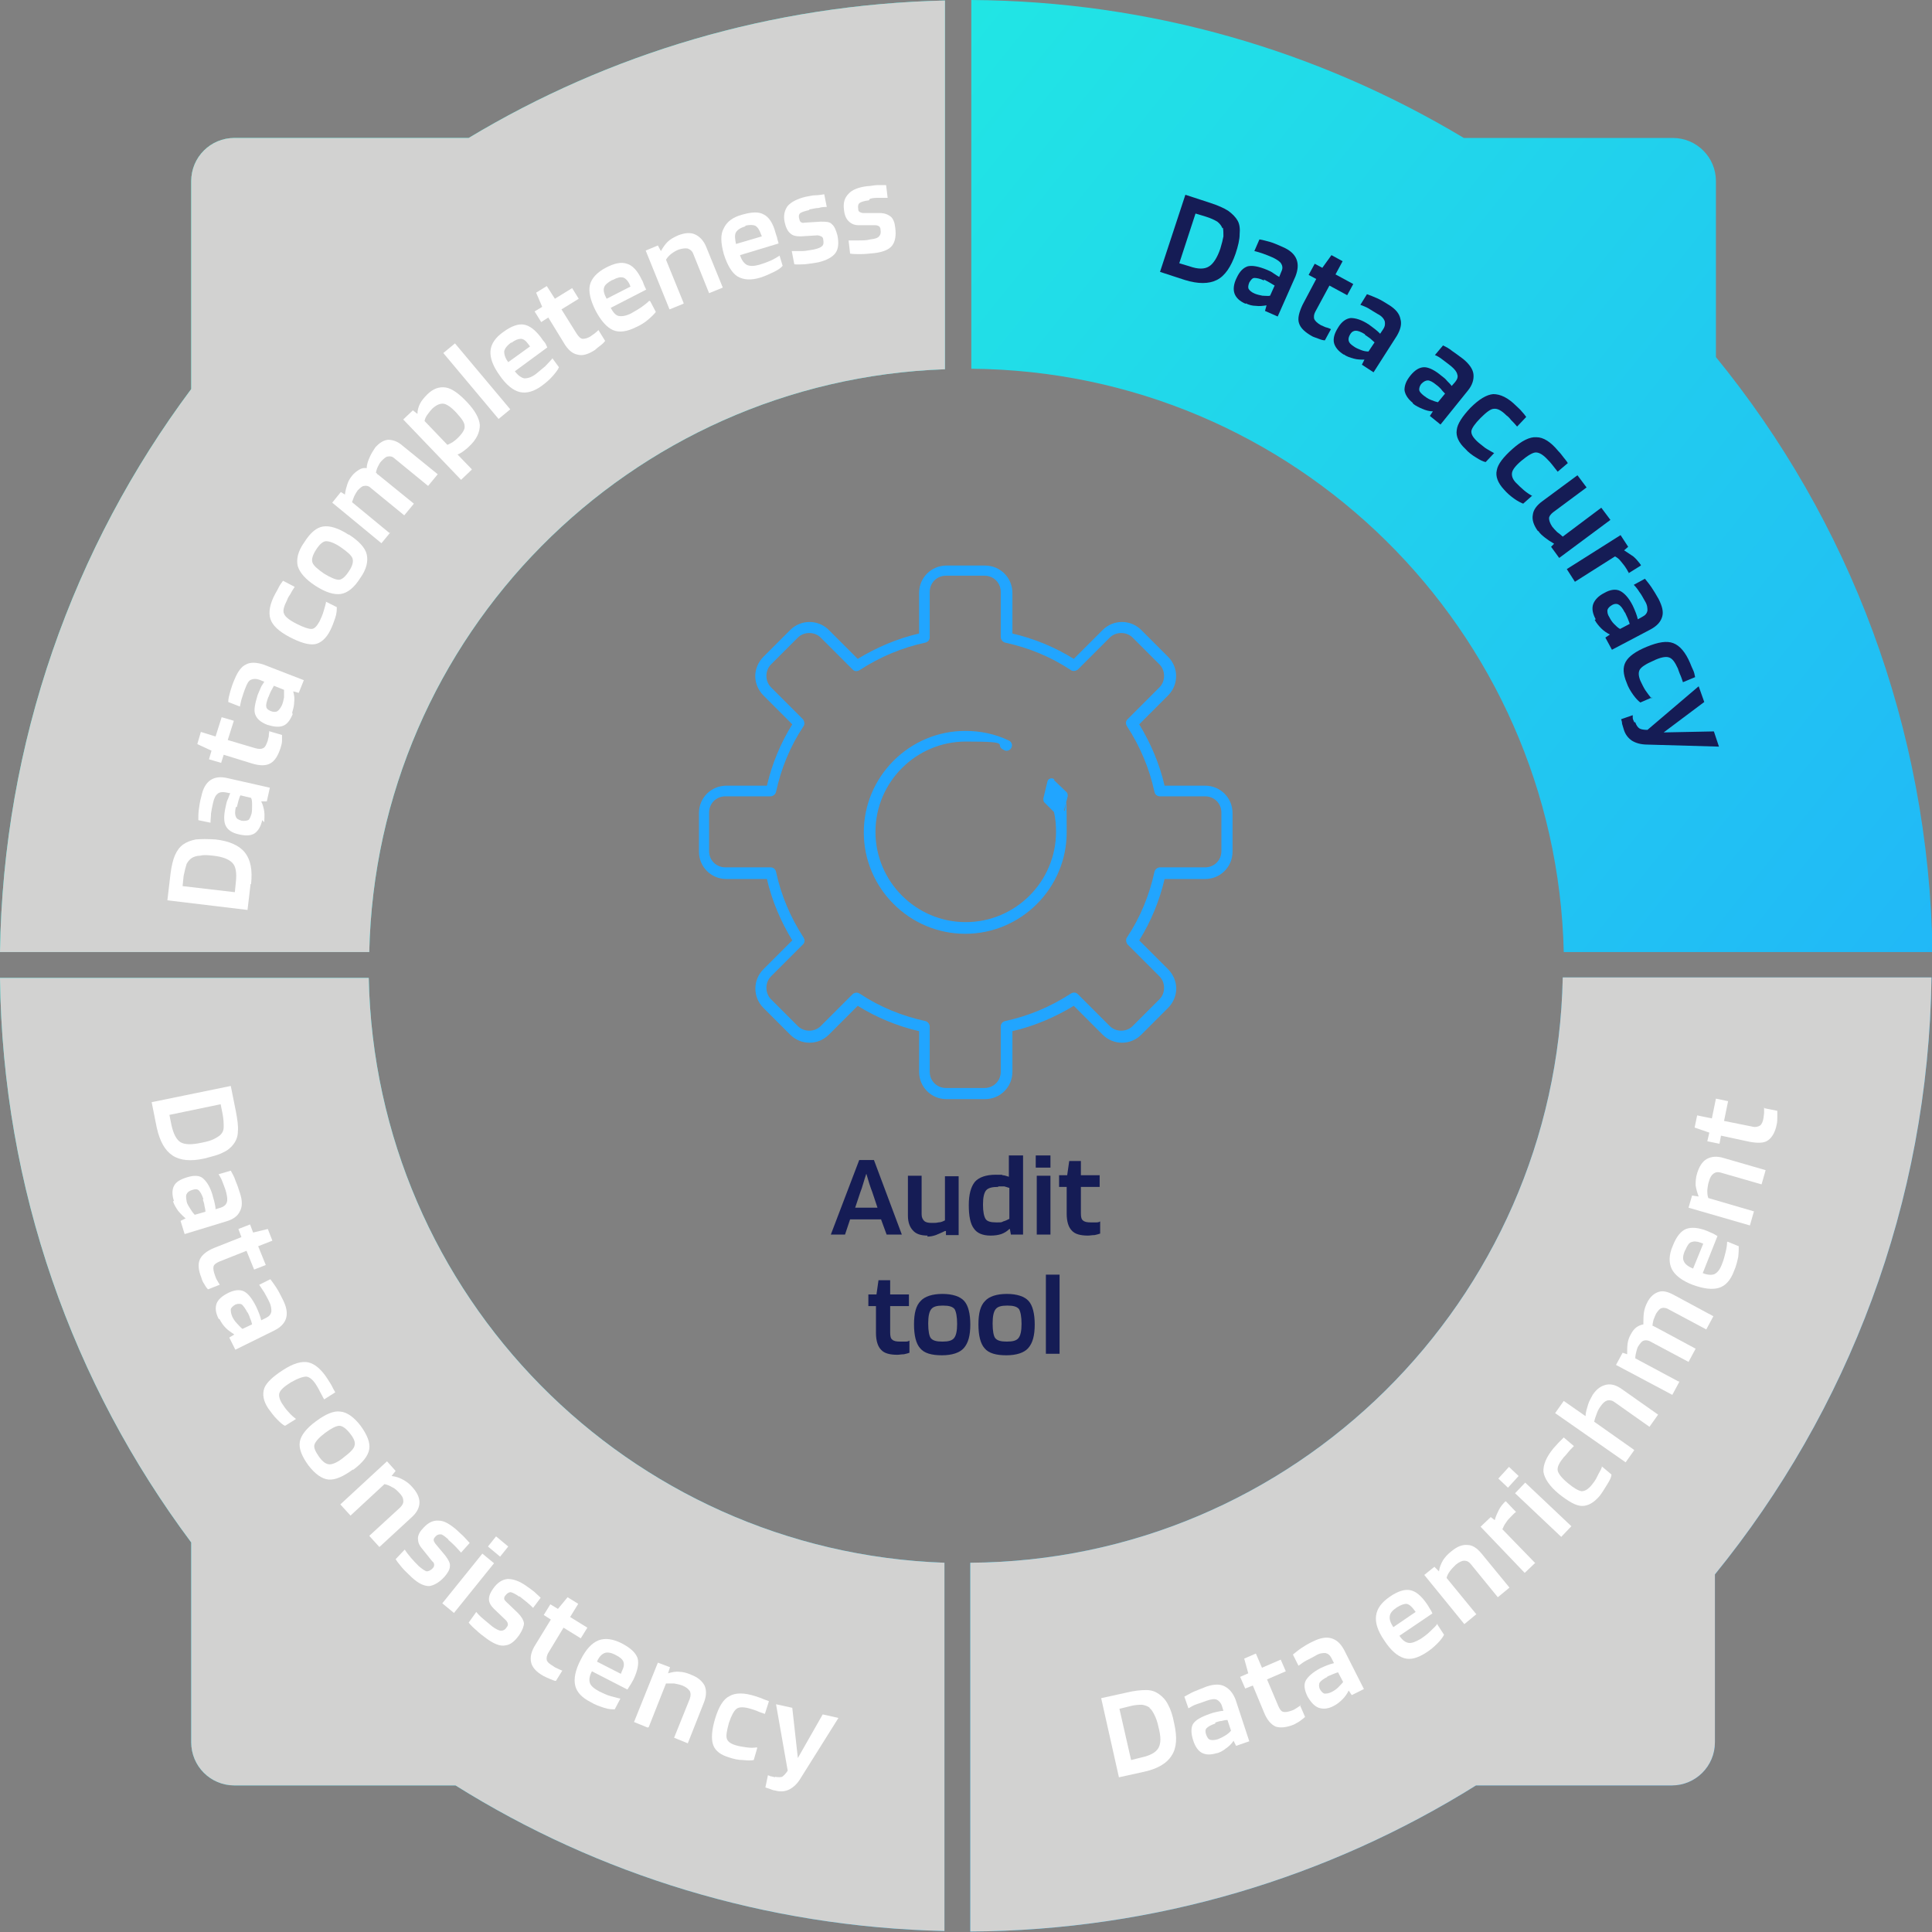 <?xml version="1.0" encoding="UTF-8"?>
<svg id="Layer_1" data-name="Layer 1" xmlns="http://www.w3.org/2000/svg" xmlns:xlink="http://www.w3.org/1999/xlink" version="1.1" viewBox="0 0 380.9 380.9">
  <rect x="0" y="0" width="380.9" height="380.9" fill="#808080" stroke="none"/>
  <defs>
    <style>
      .cls-1 {
        clip-path: url(#clippath);
      }

      .cls-2 {
        fill: none;
      }

      .cls-2, .cls-3, .cls-4, .cls-5, .cls-6, .cls-7, .cls-8 {
        stroke-width: 0px;
      }

      .cls-3 {
        fill: #d2d2d1;
      }

      .cls-4 {
        fill: url(#linear-gradient);
      }

      .cls-5 {
        fill: #151c55;
      }

      .cls-6 {
        fill: #151c55;
      }

      .cls-7 {
        fill: #21a5ff;
      }

      .cls-8 {
        fill: #fff;
      }
    </style>
    <clipPath id="clippath">
      <path class="cls-2" d="M191.4,0c35.5.2,68.7,10.1,97.2,27.2h41.2c4.7,0,8.5,3.8,8.5,8.5v34.7c26.2,32.1,42,72.9,42.7,117.3h-72.7c-1.5-63.5-53.1-114.5-116.8-115V0ZM72.8,187.7c1.4-62.4,51.3-112.7,113.5-114.9V.1c-34.3.8-66.3,10.5-93.9,27.1h-46.2c-4.7,0-8.5,3.8-8.5,8.5v41C14.5,107.8.6,146.2,0,187.7h72.8ZM186.2,308.1c-62.3-2.2-112.2-52.7-113.5-115.3H0c.5,41.7,14.4,80.1,37.7,111.3v39.4c0,4.7,3.8,8.5,8.5,8.5h43.6c28.1,17.6,61.1,27.9,96.4,28.7v-72.7ZM308.1,192.8c-1.3,63.6-53,114.9-116.8,115.3v72.7c36.6-.2,70.7-10.7,99.7-28.8h38.6c4.7,0,8.5-3.8,8.5-8.5v-33.1c26.2-32.2,42.1-73.1,42.7-117.7h-72.7Z"/>
    </clipPath>
    <linearGradient id="linear-gradient" x1="-13.9" y1="26.2" x2="393.1" y2="353.4" gradientUnits="userSpaceOnUse">
      <stop offset="0" stop-color="#21feda"/>
      <stop offset="1" stop-color="#21a5ff"/>
    </linearGradient>
  </defs>
  <g class="cls-1">
    <circle class="cls-4" cx="190.4" cy="190.5" r="257"/>
    <polygon class="cls-3" points="472.8 191 307.3 191 187.3 71.6 187.3 -17 -63.4 50.9 -23.7 366.6 262.7 442.9 421.6 335.2 472.8 191"/>
  </g>
  <g>
    <path class="cls-6" d="M166.8,243.4h-3l5.6-14.7h2.9l5.5,14.7h-3l-1.1-3h-6.1l-1,3ZM170.8,231.4c-.2.6-.4,1.2-.6,1.9-.2.7-.4,1.3-.6,1.8l-1,3h4.4l-1-3c-.2-.5-.4-1.1-.6-1.7-.2-.7-.4-1.3-.6-2Z"/>
    <path class="cls-6" d="M182.9,243.6c-1.3,0-2.3-.3-2.9-1-.6-.6-1-1.6-1-2.9v-7.9h2.7v7.6c0,.6.2,1,.5,1.3.3.3.8.4,1.5.4s.9,0,1.3-.1c.5,0,.9-.2,1.3-.4v-8.7h2.7v11.6h-2.5v-.8h-.2c-.6.3-1.3.6-1.8.8-.6.2-1.1.3-1.7.3Z"/>
    <path class="cls-6" d="M199,227.8h2.7v15.6h-2.4l-.2-1.1h-.1c-.4.4-1,.8-1.6,1-.6.2-1.3.3-2.1.3-1.6,0-2.7-.5-3.3-1.4-.7-.9-1-2.5-1-4.6s.4-3.6,1.2-4.6c.8-.9,2.2-1.4,4.1-1.4s1,0,1.4.1c.4,0,.8.2,1.2.3v-4.2ZM196.8,234c-1.2,0-2,.2-2.4.7-.4.5-.6,1.4-.6,2.8s.2,2.3.5,2.8c.3.5,1,.7,2.1.7s1,0,1.4-.2c.4-.1.8-.3,1.2-.5v-6.1c-.3-.1-.7-.2-1-.3-.4,0-.8,0-1.2,0Z"/>
    <path class="cls-6" d="M207.1,230.2h-2.9v-2.4h2.9v2.4ZM207.1,243.4h-2.7v-11.6h2.7v11.6Z"/>
    <path class="cls-6" d="M216.9,240.9v2.3c-.3.1-.6.2-1.1.3-.5,0-.9.1-1.3.1-1.5,0-2.6-.3-3.2-1-.6-.6-1-1.7-1-3.3v-5.3h-1.5v-2.3h1.6l.4-2.8h2.3v2.8h3.7v2.3h-3.7v5.2c0,.7.1,1.2.4,1.4.3.3.8.4,1.6.4s.6,0,.9,0c.4,0,.6,0,.9-.2Z"/>
    <path class="cls-6" d="M179.3,264.4v2.3c-.3.1-.6.2-1.1.3-.5,0-.9.1-1.3.1-1.5,0-2.6-.3-3.2-1-.6-.6-1-1.7-1-3.3v-5.3h-1.5v-2.3h1.6l.4-2.8h2.3v2.8h3.7v2.3h-3.7v5.2c0,.7.1,1.2.4,1.4.3.3.8.4,1.6.4s.6,0,.9,0c.4,0,.6,0,.9-.2Z"/>
    <path class="cls-6" d="M191.3,261.1c0,2.2-.4,3.7-1.3,4.7-.8.9-2.3,1.4-4.3,1.4s-3.5-.4-4.3-1.4c-.8-.9-1.2-2.5-1.2-4.7s.4-3.7,1.3-4.6c.8-.9,2.3-1.4,4.3-1.4s3.5.5,4.3,1.4c.8.9,1.2,2.5,1.2,4.7ZM183,261c0,1.4.2,2.4.5,2.8.4.5,1.1.7,2.3.7s1.9-.2,2.3-.7c.4-.5.6-1.4.6-2.8s-.2-2.4-.5-2.9c-.4-.5-1.1-.7-2.3-.7s-1.9.2-2.3.7c-.4.5-.6,1.4-.6,2.8Z"/>
    <path class="cls-6" d="M204,261.1c0,2.2-.4,3.7-1.3,4.7-.8.9-2.3,1.4-4.3,1.4s-3.5-.4-4.3-1.4c-.8-.9-1.2-2.5-1.2-4.7s.4-3.7,1.3-4.6c.8-.9,2.3-1.4,4.3-1.4s3.5.5,4.3,1.4c.8.9,1.2,2.5,1.2,4.7ZM195.7,261c0,1.4.2,2.4.5,2.8.4.5,1.1.7,2.3.7s1.9-.2,2.3-.7c.4-.5.6-1.4.6-2.8s-.2-2.4-.5-2.9c-.4-.5-1.1-.7-2.3-.7s-1.9.2-2.3.7c-.4.5-.6,1.4-.6,2.8Z"/>
    <path class="cls-6" d="M208.9,251.3v15.6h-2.7v-15.6h2.7Z"/>
  </g>
  <g>
    <path class="cls-7" d="M207.9,153.7c-.5-.5-1.3-.2-1.4.4l-.8,3.3c0,.3,0,.6.2.8l1.9,1.9c.3,1.3.4,2.6.4,3.9,0,9.8-8,17.8-17.8,17.8s-17.8-8-17.8-17.8,8-17.8,17.8-17.8,5.2.6,7.6,1.7c.5.3,1.2,0,1.4-.5.3-.5,0-1.2-.5-1.4-2.7-1.3-5.6-1.9-8.6-1.9-11,0-20,9-20,20s9,20,20,20,20-9,20-20-.2-3-.5-4.4l.7-2.7c0-.3,0-.6-.2-.8l-2.5-2.4Z"/>
    <path class="cls-7" d="M237.6,154.9h-8c-1-4.3-2.7-8.3-5-12.1l5.7-5.7c2.1-2.1,2.1-5.5,0-7.6l-5.3-5.3c-2.1-2.1-5.5-2.1-7.6,0l-5.7,5.7c-3.7-2.3-7.8-4-12.1-5v-8c0-3-2.4-5.4-5.4-5.4h-7.6c-3,0-5.4,2.4-5.4,5.4v8c-4.3,1-8.3,2.7-12.1,5l-5.7-5.7c-2.1-2.1-5.5-2.1-7.6,0l-5.3,5.3c-1,1-1.6,2.4-1.6,3.8s.6,2.8,1.6,3.8l5.7,5.7c-2.3,3.7-4,7.8-5,12.1h-8c-3,0-5.4,2.4-5.4,5.4v7.6c0,3,2.4,5.4,5.4,5.4h8c1,4.3,2.7,8.3,5,12.1l-5.7,5.7c-2.1,2.1-2.1,5.5,0,7.6l5.3,5.3c2.1,2.1,5.5,2.1,7.6,0l5.7-5.7c3.7,2.3,7.8,4,12.1,5v8c0,3,2.4,5.4,5.4,5.4h7.6c3,0,5.4-2.4,5.4-5.4v-8c4.3-1,8.3-2.7,12.1-5l5.7,5.7c2.1,2.1,5.5,2.1,7.6,0l5.3-5.3c1-1,1.6-2.4,1.6-3.8s-.6-2.8-1.6-3.8l-5.7-5.7c2.3-3.7,4-7.8,5-12.1h8c3,0,5.4-2.4,5.4-5.4v-7.6c0-3-2.4-5.4-5.4-5.4ZM240.8,167.8c0,1.8-1.4,3.2-3.2,3.2h-8.9c-.5,0-1,.4-1.1.9-1,4.6-2.8,9-5.4,12.9-.3.4-.2,1,.1,1.4l6.3,6.3c1.2,1.2,1.2,3.3,0,4.5l-5.3,5.3c-1.2,1.2-3.3,1.2-4.5,0l-6.3-6.3c-.4-.4-.9-.4-1.4-.1-4,2.6-8.3,4.4-12.9,5.4-.5.1-.9.5-.9,1.1v8.9c0,1.8-1.4,3.2-3.2,3.2h-7.6c-1.8,0-3.2-1.4-3.2-3.2v-8.9c0-.5-.4-1-.9-1.1-4.6-1-9-2.8-12.9-5.4-.2-.1-.4-.2-.6-.2s-.6.1-.8.3l-6.3,6.3c-1.2,1.2-3.3,1.2-4.5,0l-5.3-5.3c-1.2-1.2-1.2-3.3,0-4.5l6.3-6.3c.4-.4.4-.9.1-1.4-2.6-4-4.4-8.3-5.4-12.9-.1-.5-.5-.9-1.1-.9h-8.9c-1.8,0-3.2-1.4-3.2-3.2v-7.6c0-1.8,1.4-3.2,3.2-3.2h8.9c.5,0,1-.4,1.1-.9,1-4.6,2.8-9,5.4-12.9.3-.4.2-1-.1-1.4l-6.3-6.3c-1.2-1.2-1.2-3.3,0-4.5l5.3-5.3c1.2-1.2,3.3-1.2,4.5,0l6.3,6.3c.4.4.9.4,1.4.1,4-2.6,8.3-4.4,12.9-5.4.5-.1.9-.5.9-1.1v-8.9c0-1.8,1.4-3.2,3.2-3.2h7.6c1.8,0,3.2,1.4,3.2,3.2v8.9c0,.5.4,1,.9,1.1,4.6,1,9,2.8,12.9,5.4.4.3,1,.2,1.4-.1l6.3-6.3c1.2-1.2,3.3-1.2,4.5,0l5.3,5.3c1.2,1.2,1.2,3.3,0,4.5l-6.3,6.3c-.4.4-.4.9-.1,1.4,2.6,4,4.4,8.3,5.4,12.9.1.5.5.9,1.1.9h8.9c1.8,0,3.2,1.4,3.2,3.2v7.6Z"/>
  </g>
  <g>
    <path class="cls-8" d="M225.6,349.3l-5,1.1-3.5-15.6,5-1.1c1.6-.4,2.9-.5,3.9-.5,1,0,1.8.3,2.5.8.7.5,1.3,1.1,1.8,2.1.5.9.9,2.1,1.2,3.7.6,2.7.5,4.8-.5,6.3-.9,1.5-2.7,2.6-5.4,3.2ZM226.7,336.7c-.4-.3-.9-.5-1.5-.6-.6,0-1.4,0-2.5.3l-2,.5,2.3,10.1,2-.5c1.8-.4,2.9-1,3.4-1.9.5-.9.5-2.2,0-4.1-.2-1-.5-1.8-.8-2.4-.3-.6-.6-1.1-1-1.4Z"/>
    <path class="cls-8" d="M240,345.6c-1.2.4-2.2.4-3,0-.8-.4-1.4-1.3-1.8-2.6-.4-1.3-.4-2.4,0-3.1.5-.8,1.6-1.4,3.3-2,.5-.2.9-.3,1.4-.4.5-.1.9-.2,1.3-.2l-.3-1c-.2-.6-.6-1-1-1.2-.5-.2-1.1-.1-2,.2-.8.3-1.4.5-2,.7-.6.2-1.1.5-1.6.8l-.8-2.3c.6-.3,1.2-.7,1.9-1,.7-.3,1.5-.6,2.5-1,1.5-.5,2.7-.5,3.6,0s1.6,1.3,2.1,2.6l2.7,8.2-2.6.9-.5-1h0c-.4.6-.9,1.1-1.5,1.5-.6.5-1.2.8-1.9,1ZM239.6,339.8c-.9.3-1.4.6-1.7.9s-.3.7-.1,1.3c.2.5.4.9.8,1,.3.1.8.1,1.5-.1.5-.2.9-.4,1.4-.7.5-.3.9-.6,1.2-1l-.7-2.1c-.4,0-.8.1-1.2.2-.4,0-.8.2-1.2.3Z"/>
    <path class="cls-8" d="M256.3,336.2l1,2.3c-.2.2-.6.5-1,.8s-.9.5-1.2.7c-1.5.6-2.7.7-3.6.4-.9-.4-1.7-1.3-2.3-2.8l-2.2-5.3-1.5.6-1-2.3,1.6-.7-.8-2.9,2.3-1,1.2,2.8,3.7-1.6,1,2.3-3.7,1.6,2.2,5.2c.3.7.6,1.1,1,1.2.4.1,1,0,1.8-.3.3-.1.6-.3.9-.5.3-.2.6-.4.8-.5Z"/>
    <path class="cls-8" d="M263,336.3c-1.1.6-2.1.7-3,.4-.8-.3-1.5-1-2.2-2.2-.6-1.2-.8-2.3-.4-3.1.4-.8,1.4-1.7,2.9-2.5.4-.2.9-.4,1.4-.6.5-.2.9-.3,1.3-.4l-.5-1c-.3-.6-.7-.9-1.2-1-.5,0-1.1,0-1.9.5-.7.4-1.3.7-1.9,1s-1,.7-1.5,1l-1.1-2.2c.5-.4,1.1-.9,1.7-1.3.6-.4,1.4-.9,2.3-1.3,1.4-.7,2.6-.9,3.6-.6,1,.3,1.8,1,2.5,2.3l3.9,7.7-2.4,1.2-.6-.9h0c-.3.6-.7,1.2-1.2,1.7-.5.5-1.1,1-1.7,1.3ZM261.7,330.6c-.8.4-1.3.8-1.5,1.1-.2.3-.2.8,0,1.3.3.5.6.8.9.9.4,0,.8,0,1.4-.3.4-.2.9-.5,1.3-.9.4-.4.8-.8,1-1.1l-1-1.9c-.4.1-.8.3-1.1.4-.4.2-.8.3-1.1.5Z"/>
    <path class="cls-8" d="M283.4,320.3l1.3,2c-.2.4-.6,1-1.3,1.7-.7.7-1.4,1.3-2.2,1.8-1.7,1.1-3.1,1.5-4.4,1.1-1.3-.4-2.6-1.5-3.9-3.5-1.3-1.9-1.8-3.5-1.6-4.9.2-1.4,1.1-2.6,2.7-3.7,1.6-1.1,2.9-1.5,4-1.3,1.1.2,2.2,1.1,3.3,2.7.2.3.4.6.5.8.2.3.4.6.6,1.1l-6.5,4.4c.6.9,1.2,1.3,1.8,1.4.6.1,1.4-.2,2.4-.8.6-.4,1.3-.9,1.9-1.5.6-.6,1.1-1,1.4-1.5ZM275.4,316.9c-.9.6-1.3,1.1-1.4,1.7-.1.6.1,1.3.7,2.2l4.4-3-.3-.4c-.5-.7-1-1.1-1.5-1.2-.5,0-1.1.2-1.9.7Z"/>
    <path class="cls-8" d="M291,318.3l-2.3,1.9-7.9-9.7,2-1.6.9.9h0c.1-.8.4-1.5.8-2.2.4-.6.9-1.2,1.7-1.8,1.1-.9,2.1-1.3,3.1-1.2,1,0,1.9.6,2.8,1.7l5.5,6.7-2.3,1.9-5.3-6.5c-.4-.5-.8-.7-1.3-.7-.5,0-1.1.3-1.7.8-.4.4-.8.8-1.1,1.2-.3.4-.6.9-.7,1.4l5.9,7.2Z"/>
    <path class="cls-8" d="M302.7,308.1l-2.1,2-8.7-9.1,2-1.9.8.6h0c.2-.8.5-1.4.8-2,.3-.6.7-1.1,1.1-1.5.1-.1.2-.2.2-.2s0,0,.1,0l2,2.1c0,0-.2.1-.3.2-.1.1-.3.3-.6.6-.4.4-.8.8-1.1,1.3-.3.4-.5.8-.7,1.3l6.5,6.7Z"/>
    <path class="cls-8" d="M299.4,291l-2.1,2.3-1.9-1.8,2.1-2.3,1.9,1.8ZM309.8,300.9l-2,2.1-9.1-8.6,2-2.1,9.1,8.6Z"/>
    <path class="cls-8" d="M315.8,289.1l1.9,1.6c0,.5-.3,1.1-.8,1.9s-.9,1.5-1.5,2.3c-1.2,1.4-2.3,2-3.5,2-1.2,0-2.7-.9-4.6-2.4-1.8-1.5-2.8-3-3-4.3-.1-1.3.5-2.9,2-4.7.4-.4.7-.8,1-1.1.3-.3.7-.7,1-1l2,1.7c-.5.5-.9.9-1.2,1.3-.3.4-.6.7-.8.9-.9,1.1-1.3,1.9-1.2,2.6.1.6.8,1.5,2,2.5,1.2,1,2.1,1.5,2.7,1.6.6,0,1.2-.3,1.9-1.1.4-.5.9-1.1,1.2-1.8s.7-1.2.9-1.8Z"/>
    <path class="cls-8" d="M322.2,285.9l-1.7,2.4-13.9-9.7,1.7-2.4,4.3,3c0-.8.3-1.6.5-2.3s.6-1.3.9-1.9c.8-1.2,1.7-1.8,2.7-2,1-.2,2,.1,3.1.9l7.1,5-1.7,2.4-6.8-4.8c-.5-.4-1-.5-1.5-.4-.4.1-.9.5-1.3,1.1-.3.4-.6.9-.8,1.5-.2.5-.4,1.1-.5,1.6l7.8,5.5Z"/>
    <path class="cls-8" d="M331.1,272.4l-1.4,2.6-11.1-5.9,1.3-2.4.9.3h0c0-.8,0-1.5.1-2.2.1-.6.3-1.2.6-1.7.3-.6.7-1.1,1.1-1.4.4-.3.9-.5,1.4-.6h0c0-.8,0-1.6.1-2.3.1-.8.4-1.5.7-2.1.6-1.1,1.3-1.7,2.2-2s1.9,0,3,.6l7.8,4.2-1.4,2.6-7.5-4c-.5-.3-1-.3-1.3-.2-.4.1-.7.5-1.1,1.1-.2.4-.3.7-.5,1.2-.1.4-.2.8-.2,1.2,0,0,.2,0,.3.1,0,0,.2.1.4.2l7.8,4.2-1.4,2.6-7.5-4c-.5-.3-1-.3-1.3-.2-.4.1-.7.5-1.1,1.1-.2.3-.3.7-.4,1.1-.1.4-.2.8-.2,1.3l8.4,4.5Z"/>
    <path class="cls-8" d="M340.6,244.8l2.2.9c0,.5,0,1.2-.1,2.1-.2.9-.4,1.8-.8,2.7-.7,1.9-1.7,3-3,3.4s-3,.2-5.2-.6c-2.1-.8-3.5-1.9-4.1-3.1-.6-1.2-.6-2.8.2-4.6.7-1.8,1.6-2.9,2.6-3.3,1-.4,2.5-.3,4.2.4.3.1.6.3.9.4.3.1.6.3,1.1.6l-2.9,7.3c1,.4,1.8.4,2.3.2.6-.3,1.1-.9,1.5-2,.3-.7.5-1.5.7-2.3.2-.8.3-1.5.3-2ZM332.2,246.5c-.4,1-.5,1.7-.2,2.2.2.5.8,1,1.8,1.4l2-4.9-.5-.2c-.8-.3-1.4-.3-1.9-.1s-.8.8-1.2,1.7Z"/>
    <path class="cls-8" d="M345.8,238.8l-.8,2.8-12.1-3.5.7-2.4,1.3.2h0c-.3-.8-.5-1.5-.6-2.2,0-.7,0-1.5.3-2.4.4-1.3,1-2.3,1.9-2.8.9-.5,2-.6,3.3-.2l8.3,2.4-.8,2.8-8-2.3c-.6-.2-1.1-.1-1.5.2-.4.3-.7.8-.9,1.6-.2.5-.2,1.1-.3,1.6,0,.5,0,1.1.2,1.6l8.9,2.6Z"/>
    <path class="cls-8" d="M347.9,218.5l2.5.5c0,.3,0,.7,0,1.2,0,.5,0,1-.1,1.4-.3,1.6-.9,2.6-1.7,3.2s-2.1.6-3.7.3l-5.6-1.2-.3,1.6-2.4-.5.4-1.7-2.9-1,.5-2.4,2.9.6.8-3.9,2.4.5-.8,3.9,5.5,1.1c.7.2,1.3,0,1.6-.2s.6-.8.7-1.6c0-.3.1-.6.1-1,0-.4,0-.7,0-1Z"/>
  </g>
  <g>
    <path class="cls-8" d="M30.9,222.3l-1-5,15.6-3.2,1,5c.3,1.6.5,2.9.4,3.9,0,1-.3,1.8-.8,2.5-.5.7-1.2,1.3-2.1,1.7-.9.5-2.2.8-3.7,1.2-2.7.6-4.8.4-6.3-.6-1.5-1-2.5-2.8-3.1-5.5ZM43.5,223.7c.4-.4.6-.9.6-1.5s0-1.4-.2-2.5l-.4-2-10.1,2.1.4,2c.4,1.8,1,2.9,1.8,3.4.9.5,2.2.5,4.1.1,1-.2,1.8-.4,2.4-.7.6-.3,1.1-.6,1.4-.9Z"/>
    <path class="cls-8" d="M34.3,236.8c-.4-1.2-.4-2.2,0-3,.4-.8,1.3-1.3,2.6-1.7,1.3-.4,2.4-.4,3.1.2s1.4,1.6,1.9,3.3c.1.5.3,1,.4,1.5.1.5.2.9.2,1.3l1-.3c.6-.2,1-.5,1.2-1,.2-.5.1-1.1-.1-2-.2-.8-.5-1.4-.7-2s-.5-1.1-.8-1.6l2.4-.7c.3.6.7,1.2.9,1.9.3.7.6,1.5.9,2.5.5,1.5.5,2.7,0,3.6-.4.9-1.3,1.6-2.7,2l-8.2,2.5-.8-2.6,1-.5h0c-.5-.4-1-.9-1.5-1.5-.4-.6-.8-1.2-1-1.9ZM40.1,236.4c-.3-.9-.6-1.4-.9-1.7-.3-.3-.7-.3-1.3-.1-.6.2-.9.4-1.1.8-.2.3-.1.8,0,1.5.1.5.4.9.7,1.4s.6.9.9,1.2l2.1-.6c0-.4-.1-.8-.2-1.2,0-.4-.2-.8-.3-1.2Z"/>
    <path class="cls-8" d="M43.3,253.3l-2.3.9c-.2-.2-.5-.6-.7-1-.3-.4-.5-.9-.6-1.3-.6-1.5-.7-2.7-.3-3.6.4-.9,1.4-1.7,2.9-2.3l5.3-2.1-.6-1.6,2.3-.9.6,1.6,2.9-.7.9,2.3-2.8,1.1,1.5,3.7-2.3.9-1.5-3.7-5.3,2.1c-.7.3-1.1.6-1.2,1-.1.4,0,1,.3,1.8.1.3.2.6.4.9.2.3.3.6.5.8Z"/>
    <path class="cls-8" d="M43.1,260c-.6-1.2-.7-2.1-.4-3,.3-.8,1.1-1.5,2.3-2.1,1.2-.6,2.3-.7,3.1-.3.8.4,1.6,1.4,2.4,3,.2.4.4.9.6,1.4.2.5.3.9.4,1.3l1-.5c.6-.3.9-.7,1-1.2,0-.5,0-1.1-.4-1.9-.3-.7-.7-1.3-1-1.9-.3-.5-.7-1-1-1.5l2.2-1.1c.4.5.8,1.1,1.2,1.7.4.6.8,1.4,1.3,2.4.7,1.4.9,2.6.6,3.6-.3,1-1.1,1.8-2.3,2.4l-7.7,3.8-1.2-2.4,1-.6h0c-.6-.4-1.2-.8-1.7-1.3-.5-.5-.9-1.1-1.2-1.7ZM48.8,258.8c-.4-.8-.8-1.3-1.1-1.6-.3-.2-.8-.2-1.3,0-.5.3-.8.6-.9.9,0,.4,0,.8.3,1.5.2.4.5.9.9,1.3.4.4.7.8,1.1,1.1l1.9-.9c-.1-.4-.2-.8-.4-1.2-.1-.4-.3-.8-.5-1.2Z"/>
    <path class="cls-8" d="M58.3,279.8l-2.1,1.3c-.5-.2-1-.7-1.6-1.3-.6-.6-1.2-1.4-1.7-2.1-1-1.5-1.2-2.8-.8-4,.4-1.1,1.7-2.3,3.7-3.6,2-1.3,3.7-1.8,5-1.5,1.3.3,2.6,1.4,3.8,3.3.3.5.6.9.8,1.3.2.4.4.8.7,1.3l-2.2,1.4c-.3-.6-.6-1.1-.8-1.5s-.4-.8-.6-1.1c-.7-1.2-1.4-1.8-2.1-1.9-.6,0-1.6.3-3,1.1-1.3.8-2.1,1.5-2.3,2.1-.2.5,0,1.3.5,2.1.4.6.8,1.2,1.3,1.7.5.6,1,1,1.4,1.3Z"/>
    <path class="cls-8" d="M69.6,289.7c-1.9,1.4-3.5,2.1-4.8,2-1.3-.1-2.7-1.1-4-2.8-1.3-1.8-1.9-3.3-1.7-4.6.2-1.3,1.3-2.7,3.2-4.1,1.9-1.4,3.5-2.1,4.8-1.9,1.3.1,2.7,1.1,4,2.8,1.3,1.8,1.9,3.3,1.7,4.6-.2,1.3-1.3,2.7-3.2,4.1ZM64.1,282.5c-1.2.9-1.9,1.7-2.1,2.3-.2.6.2,1.4.9,2.4.7,1,1.4,1.5,2.1,1.5.6,0,1.6-.4,2.8-1.4,1.3-1,2-1.7,2.1-2.3.2-.6-.1-1.4-.9-2.4-.8-1-1.5-1.5-2.1-1.5-.6,0-1.6.5-2.8,1.4Z"/>
    <path class="cls-8" d="M69.1,298.8l-2-2.2,9.2-8.5,1.7,1.9-.8,1h0c.8.1,1.5.3,2.2.7.6.3,1.3.8,1.9,1.5.9,1,1.4,2,1.4,3,0,1-.5,2-1.5,2.9l-6.4,5.9-2-2.2,6.1-5.6c.4-.4.7-.9.6-1.4,0-.5-.3-1-.9-1.6-.4-.4-.8-.8-1.3-1-.5-.3-1-.5-1.5-.6l-6.8,6.3Z"/>
    <path class="cls-8" d="M88.4,303.5c-.7-.6-1.2-1-1.5-1s-.7,0-1.1.5c-.2.2-.3.4-.3.6,0,.2.1.4.3.7l2,2.4c.6.8,1,1.5.9,2.1,0,.6-.4,1.3-1.1,2.1-1,1.1-2.1,1.7-3,1.8-1,0-2.1-.5-3.4-1.7-.7-.7-1.4-1.3-1.9-1.9-.5-.6-1-1.2-1.3-1.7l1.8-1.9c.3.5.7,1,1.2,1.6.5.6,1,1.1,1.6,1.7.7.6,1.2.9,1.5,1,.4,0,.8-.2,1.2-.6.2-.2.3-.4.3-.7,0-.2-.1-.5-.4-.7l-2-2.5c-.6-.7-.8-1.3-.8-2,0-.7.4-1.4,1.1-2.1.9-1,1.9-1.5,3-1.4,1.1,0,2.2.7,3.5,1.8.5.5,1,.9,1.4,1.3.4.4.8.9,1.2,1.3l-1.7,1.9c-.3-.3-.6-.7-1.1-1.2-.4-.4-.9-.9-1.4-1.3Z"/>
    <path class="cls-8" d="M89.5,318l-2.3-1.9,7.9-9.8,2.3,1.9-7.9,9.8ZM98.6,306.9l-2.4-2,1.6-2,2.4,2-1.6,2Z"/>
    <path class="cls-8" d="M102.4,314.8c-.7-.5-1.3-.8-1.7-.9-.4,0-.7.2-1.1.7-.2.2-.2.5-.2.6,0,.2.2.4.4.6l2.3,2.2c.7.7,1.1,1.4,1.2,2,0,.6-.3,1.4-.9,2.3-.9,1.3-1.8,2-2.8,2.1-1,.2-2.2-.3-3.6-1.3-.8-.6-1.5-1.1-2.1-1.7-.6-.5-1.1-1-1.5-1.5l1.5-2.1c.3.4.8.9,1.4,1.4.6.5,1.2,1,1.8,1.5.7.5,1.3.8,1.7.8.4,0,.8-.2,1.1-.7.2-.2.3-.5.2-.7,0-.2-.2-.5-.4-.7l-2.3-2.2c-.6-.6-1-1.2-1-1.9,0-.7.3-1.4.9-2.2.8-1.1,1.7-1.7,2.8-1.8,1.1,0,2.3.4,3.7,1.4.6.4,1.1.8,1.5,1.1.4.4.9.8,1.3,1.2l-1.5,2c-.3-.3-.7-.7-1.2-1.1-.5-.4-1-.8-1.5-1.2Z"/>
    <path class="cls-8" d="M110.9,329.3l-1.3,2.1c-.3,0-.7-.2-1.2-.4-.5-.2-.9-.4-1.3-.6-1.4-.8-2.2-1.7-2.4-2.7-.2-1,0-2.1.9-3.5l3-4.9-1.4-.9,1.3-2.1,1.5.9,1.9-2.3,2.1,1.3-1.6,2.6,3.4,2.1-1.3,2.1-3.4-2.1-2.9,4.8c-.4.6-.5,1.2-.4,1.6.1.4.6.8,1.3,1.2.2.2.5.3.9.5.4.2.7.3.9.4Z"/>
    <path class="cls-8" d="M122.3,334.9l-1.1,2.1c-.5,0-1.2,0-2.1-.3-.9-.3-1.8-.6-2.6-1.1-1.8-.9-2.8-2-3.1-3.3-.3-1.3,0-3,1.1-5.1,1-2,2.2-3.3,3.5-3.8,1.3-.5,2.8-.3,4.6.6,1.7.9,2.7,1.8,3.1,2.9.3,1.1,0,2.5-.8,4.2-.2.3-.3.6-.5.9-.2.3-.4.6-.7,1.1l-7-3.6c-.5.9-.6,1.7-.4,2.3.2.6.8,1.1,1.9,1.7.7.3,1.4.7,2.2.9s1.4.4,2,.5ZM121.4,326.3c-.9-.5-1.7-.6-2.2-.4-.5.2-1.1.7-1.5,1.7l4.7,2.4.2-.5c.4-.8.5-1.4.3-1.9-.2-.5-.7-.9-1.5-1.3Z"/>
    <path class="cls-8" d="M127.7,340.6l-2.7-1.1,4.7-11.7,2.4.9-.4,1.2h0c.7-.2,1.5-.4,2.2-.3.7,0,1.5.2,2.4.6,1.3.5,2.1,1.2,2.6,2.1.4.9.4,2-.1,3.3l-3.2,8.1-2.7-1.1,3.1-7.7c.2-.6.2-1.1,0-1.5-.3-.4-.7-.8-1.5-1.1-.5-.2-1.1-.3-1.6-.4-.5,0-1.1,0-1.6,0l-3.4,8.6Z"/>
    <path class="cls-8" d="M149.3,344.6l-.7,2.4c-.5.1-1.2.1-2.1,0-.9,0-1.8-.2-2.7-.5-1.7-.5-2.8-1.3-3.2-2.5-.4-1.1-.3-2.9.4-5.2.7-2.3,1.6-3.8,2.8-4.4,1.2-.7,2.9-.7,5.1,0,.5.2,1,.3,1.4.5.4.2.9.3,1.3.5l-.8,2.5c-.6-.2-1.2-.4-1.6-.6-.5-.2-.9-.3-1.2-.4-1.3-.4-2.3-.4-2.8,0-.5.4-1,1.3-1.5,2.8-.4,1.5-.6,2.5-.4,3.1.2.6.8,1,1.8,1.3.7.2,1.4.3,2.1.4s1.4.1,2,0Z"/>
    <path class="cls-8" d="M152.8,350.3c.6.1,1.1.1,1.4,0,.3-.2.7-.6,1.1-1.2l-2.3-13.1,3.2.7,1.1,9.9,4.9-8.6,3.1.7-7.4,11.8c-.7,1.2-1.5,1.9-2.3,2.3-.8.4-1.7.5-2.8.2-.3,0-.7-.2-1-.3-.3-.1-.6-.2-.9-.3l.5-2.4c.1,0,.3.1.5.2.2,0,.5.1.9.2Z"/>
  </g>
  <g>
    <path class="cls-8" d="M49.4,174.3l-.6,5.1-15.8-1.9.6-5.1c.2-1.6.5-2.9.9-3.8.4-.9.9-1.6,1.6-2.1.7-.5,1.5-.8,2.5-1,1-.1,2.3-.1,3.9,0,2.7.3,4.7,1.2,5.8,2.6,1.1,1.4,1.5,3.4,1.2,6.2ZM37.9,169.1c-.5.3-.8.7-1.1,1.2-.2.6-.4,1.4-.6,2.4l-.2,2,10.3,1.2.2-2c.2-1.8,0-3.1-.7-3.8-.7-.7-1.9-1.2-3.8-1.4-1-.1-1.8-.2-2.5,0-.7,0-1.2.2-1.6.4Z"/>
    <path class="cls-8" d="M51.7,161.7c-.3,1.3-.8,2.1-1.5,2.6-.8.5-1.8.5-3.1.2-1.4-.3-2.2-.9-2.6-1.7-.4-.8-.4-2.1,0-3.8.1-.5.2-1,.4-1.4s.3-.9.5-1.2l-1-.2c-.6-.1-1.2,0-1.5.3-.4.3-.7.9-.9,1.8-.2.8-.3,1.5-.4,2.1,0,.6-.1,1.2-.1,1.8l-2.4-.5c0-.7,0-1.4.1-2.1s.2-1.6.5-2.6c.3-1.5.9-2.6,1.8-3.2s2-.7,3.3-.4l8.4,1.9-.6,2.7h-1.1c0-.1,0,0,0,0,.3.6.5,1.3.6,2s0,1.4,0,2.1ZM46.5,159.1c-.2.9-.2,1.5,0,1.9.1.4.5.6,1.1.8.6.1,1,0,1.3-.1s.5-.7.7-1.3c.1-.5.1-1,.1-1.6,0-.6,0-1.1-.2-1.5l-2.1-.5c-.2.4-.3.8-.4,1.1-.1.4-.2.8-.3,1.2Z"/>
    <path class="cls-8" d="M53.2,144.2l2.4.7c0,.3,0,.7,0,1.2s-.2,1-.3,1.4c-.5,1.5-1.1,2.5-2,3-.9.5-2.1.5-3.7,0l-5.5-1.7-.5,1.6-2.4-.7.5-1.7-2.8-1.3.7-2.4,2.9.9,1.2-3.8,2.4.7-1.2,3.8,5.4,1.6c.7.2,1.2.2,1.6,0,.4-.2.6-.7.9-1.5,0-.3.2-.6.2-1,0-.4.1-.7.1-.9Z"/>
    <path class="cls-8" d="M57.7,140.8c-.5,1.2-1.1,2-1.9,2.3-.8.3-1.8.2-3.1-.2-1.3-.5-2.1-1.2-2.4-2.1-.3-.9,0-2.1.5-3.8.2-.5.4-.9.6-1.4s.5-.8.7-1.2l-1-.4c-.6-.2-1.1-.2-1.6,0s-.8.8-1.1,1.6c-.3.7-.5,1.4-.7,2-.2.6-.3,1.2-.4,1.7l-2.3-.9c0-.7.2-1.3.4-2.1.2-.7.5-1.6.9-2.5.6-1.4,1.3-2.4,2.2-2.8.9-.5,2.1-.4,3.4,0l8,3.1-1,2.5-1.1-.3h0c.2.7.3,1.4.2,2.1,0,.7-.2,1.4-.4,2.1ZM52.9,137.4c-.3.9-.5,1.5-.4,1.9,0,.4.4.7.9.9.5.2,1,.2,1.3,0,.3-.2.6-.6.9-1.2.2-.5.3-1,.4-1.5,0-.6,0-1.1,0-1.5l-2-.8c-.2.4-.4.7-.6,1.1-.2.4-.3.7-.5,1.2Z"/>
    <path class="cls-8" d="M64.2,118.6l2.2,1.1c0,.5,0,1.2-.3,2.1s-.6,1.7-1,2.5c-.8,1.6-1.9,2.5-3,2.7-1.2.2-2.9-.3-5-1.4-2.1-1.1-3.4-2.3-3.8-3.6-.4-1.3-.1-3,1-5,.3-.5.5-.9.7-1.3.2-.4.5-.8.8-1.2l2.3,1.2c-.4.6-.7,1.1-.9,1.5-.3.4-.5.8-.6,1.1-.6,1.2-.9,2.1-.6,2.7.2.6,1.1,1.3,2.5,2,1.4.7,2.3,1,2.9,1,.6,0,1.1-.6,1.6-1.5.3-.6.6-1.3.8-2s.4-1.3.5-1.9Z"/>
    <path class="cls-8" d="M68.8,105.4c2,1.3,3.2,2.6,3.5,3.9.3,1.3,0,2.9-1.3,4.7-1.2,1.9-2.5,2.9-3.8,3.1-1.3.2-3-.3-5-1.6-2-1.3-3.1-2.6-3.5-3.9-.3-1.3,0-2.9,1.3-4.7,1.2-1.9,2.4-2.9,3.7-3.1,1.3-.2,3,.3,5,1.6ZM63.9,113.1c1.3.8,2.3,1.2,2.9,1.2.6,0,1.3-.6,2-1.7.7-1,.9-1.9.7-2.5-.2-.6-1-1.3-2.3-2.2-1.3-.9-2.3-1.2-2.9-1.2-.6,0-1.3.6-2,1.7-.7,1.1-.9,1.9-.7,2.5.2.6,1,1.3,2.3,2.2Z"/>
    <path class="cls-8" d="M77.1,104.8l-1.9,2.3-9.7-8,1.7-2.1.8.5h0c.1-.8.3-1.5.5-2.1.2-.6.5-1.1.9-1.6.4-.5.9-.9,1.4-1.2.5-.3,1-.4,1.5-.3h0c0-.8.3-1.5.6-2.2s.7-1.3,1.1-1.9c.8-.9,1.6-1.4,2.5-1.5.9,0,1.9.3,2.9,1.2l6.9,5.6-1.9,2.3-6.6-5.4c-.4-.4-.9-.5-1.3-.4-.4,0-.8.4-1.3.9-.3.3-.5.7-.7,1.1s-.3.8-.4,1.2c0,0,.2,0,.2.2,0,0,.2.2.4.3l6.9,5.6-1.9,2.3-6.6-5.4c-.4-.4-.9-.5-1.3-.4-.4,0-.8.4-1.3.9-.2.3-.4.6-.6,1-.2.4-.3.8-.5,1.3l7.4,6.1Z"/>
    <path class="cls-8" d="M93,92.6l-2.1,2-11.4-11.9,1.9-1.8.9.7h0c0-.7.2-1.4.5-2,.3-.6.8-1.2,1.4-1.8,1.2-1.2,2.4-1.6,3.7-1.4,1.2.2,2.6,1.2,4.2,2.9,1.6,1.7,2.4,3.2,2.5,4.5,0,1.4-.6,2.8-2.1,4.2-.4.4-.8.7-1.2,1-.4.3-.8.5-1.1.6l2.8,2.9ZM90,81.4c-1-1.1-1.9-1.7-2.5-1.8-.7-.1-1.4.2-2.2.9-.4.4-.7.8-1,1.2-.3.4-.5.8-.6,1.3l4.5,4.7c.3-.1.6-.3,1-.5.3-.2.7-.5,1.1-.9.9-.9,1.4-1.7,1.3-2.3,0-.7-.6-1.5-1.6-2.6Z"/>
    <path class="cls-8" d="M89.7,67.7l10.9,13-2.3,1.9-10.9-13,2.3-1.9Z"/>
    <path class="cls-8" d="M108.8,70.5l1.4,1.9c-.2.5-.6,1-1.2,1.7s-1.3,1.3-2.1,1.9c-1.6,1.2-3.1,1.6-4.4,1.3-1.3-.3-2.7-1.4-4-3.3-1.3-1.8-1.9-3.4-1.8-4.8.1-1.4,1-2.7,2.6-3.8,1.5-1.1,2.9-1.6,4-1.4,1.1.2,2.2,1,3.4,2.6.2.3.4.6.6.8.2.2.4.6.6,1.1l-6.4,4.7c.6.8,1.3,1.3,1.9,1.4.6,0,1.4-.2,2.3-.9.6-.5,1.2-1,1.8-1.5.6-.6,1-1.1,1.4-1.5ZM100.8,67.5c-.8.6-1.3,1.2-1.4,1.8,0,.6.2,1.3.8,2.1l4.3-3.1-.3-.4c-.5-.7-1-1.1-1.5-1.1-.5,0-1.1.2-1.9.8Z"/>
    <path class="cls-8" d="M118,65.1l1.3,2.1c-.2.3-.5.6-.9.9s-.8.6-1.1.9c-1.4.9-2.5,1.2-3.5.9-1-.2-1.9-1-2.7-2.4l-3-4.9-1.4.9-1.3-2.1,1.5-.9-1.2-2.8,2.1-1.3,1.6,2.5,3.4-2.1,1.3,2.1-3.4,2.1,3,4.8c.4.6.8,1,1.2,1,.4,0,1-.1,1.7-.6.2-.2.5-.3.8-.6.3-.2.5-.5.7-.6Z"/>
    <path class="cls-8" d="M128.2,59.4l1.1,2.1c-.3.4-.8.9-1.5,1.5-.7.6-1.5,1.1-2.4,1.5-1.8.9-3.3,1.1-4.5.6s-2.4-1.8-3.5-3.9c-1-2-1.4-3.7-1.1-5s1.4-2.5,3.1-3.4c1.7-.9,3.1-1.2,4.2-.8,1.1.3,2.1,1.4,2.9,3.1.2.3.3.6.4.9.1.3.3.7.5,1.1l-7,3.6c.5.9,1,1.5,1.6,1.6s1.4,0,2.4-.5c.7-.4,1.4-.8,2-1.2.7-.5,1.2-.9,1.6-1.3ZM120.7,55.2c-.9.5-1.5,1-1.6,1.5-.2.5,0,1.3.5,2.2l4.7-2.4-.2-.5c-.4-.8-.9-1.2-1.3-1.3-.5-.1-1.1,0-2,.5Z"/>
    <path class="cls-8" d="M134.7,59.9l-2.7,1.1-4.7-11.6,2.4-1,.6,1.1h0c.4-.7.8-1.3,1.3-1.8.5-.5,1.2-.9,2.1-1.3,1.3-.5,2.4-.6,3.3-.2.9.4,1.7,1.2,2.2,2.4l3.3,8.1-2.7,1.1-3.1-7.7c-.2-.6-.6-.9-1.1-1.1-.5-.1-1.1,0-1.8.2-.5.2-1,.5-1.4.8-.4.3-.8.7-1.1,1.2l3.5,8.6Z"/>
    <path class="cls-8" d="M153.6,50.1l.7,2.3c-.3.4-.9.8-1.7,1.2-.8.4-1.7.8-2.6,1.1-1.9.6-3.4.5-4.6-.2-1.1-.7-2-2.2-2.7-4.4-.6-2.2-.7-3.9,0-5.1.6-1.3,1.8-2.2,3.7-2.7,1.8-.5,3.2-.6,4.2,0,1,.5,1.8,1.7,2.3,3.6.1.3.2.7.3.9,0,.3.2.7.3,1.2l-7.6,2.3c.3,1,.8,1.6,1.3,1.9.6.3,1.4.3,2.5,0,.7-.2,1.5-.5,2.2-.8.7-.3,1.3-.7,1.8-1ZM147,44.6c-1,.3-1.6.7-1.9,1.2-.3.5-.2,1.3,0,2.3l5.1-1.5-.2-.5c-.3-.8-.6-1.3-1.1-1.6-.5-.2-1.1-.2-2,0Z"/>
    <path class="cls-8" d="M159.6,41.4c-.9.2-1.5.4-1.8.6s-.4.7-.2,1.2c0,.3.2.5.3.6.2.1.4.2.7.1l3.2-.2c1,0,1.8,0,2.2.5.5.4.8,1.1,1.1,2.2.3,1.5.2,2.7-.4,3.5-.6.8-1.7,1.4-3.3,1.8-1,.2-1.9.3-2.7.4-.8,0-1.5.1-2.1,0l-.5-2.6c.5,0,1.2,0,2,0s1.5-.2,2.3-.3c.9-.2,1.4-.4,1.7-.7.3-.3.3-.7.2-1.3,0-.3-.2-.5-.4-.6-.2-.1-.5-.2-.8-.2l-3.2.2c-.9,0-1.6-.1-2.1-.6-.5-.4-.9-1.2-1.1-2.2-.3-1.3,0-2.4.6-3.2.7-.8,1.9-1.4,3.5-1.8.7-.1,1.3-.3,1.9-.3.6,0,1.2-.1,1.8-.2l.5,2.5c-.4,0-1,0-1.6.2-.6,0-1.2.2-1.9.3Z"/>
    <path class="cls-8" d="M171.3,39.5c-.9.1-1.5.3-1.8.5-.3.2-.4.6-.3,1.2,0,.3.1.5.3.6.2.1.4.2.7.2h3.2c1,0,1.7.3,2.2.7.5.4.8,1.2.9,2.2.2,1.5,0,2.7-.6,3.5-.6.8-1.8,1.3-3.5,1.5-1,.1-1.9.2-2.7.2s-1.5,0-2.1-.1l-.3-2.6c.5,0,1.2,0,2,0,.8,0,1.5,0,2.3-.2.9-.1,1.5-.3,1.7-.6.3-.3.4-.7.3-1.3,0-.3-.1-.5-.3-.7-.2-.1-.4-.2-.8-.2h-3.2c-.9,0-1.5-.3-2-.8s-.8-1.2-.9-2.2c-.2-1.4.1-2.4.9-3.2.7-.8,2-1.3,3.7-1.5.7,0,1.3-.2,1.9-.2.6,0,1.2,0,1.8,0l.3,2.5c-.4,0-1,0-1.6,0-.6,0-1.3,0-1.9.2Z"/>
  </g>
  <g>
    <path class="cls-5" d="M233.6,55.2l-4.9-1.6,5-15.2,4.9,1.6c1.5.5,2.7,1,3.6,1.6.8.6,1.4,1.2,1.8,1.9.4.7.5,1.6.4,2.7,0,1-.3,2.3-.8,3.8-.9,2.6-2.1,4.4-3.7,5.2-1.6.8-3.7.8-6.3,0ZM241,45c-.2-.5-.5-.9-1-1.3-.5-.3-1.3-.7-2.3-1l-2-.6-3.2,9.8,2,.6c1.7.6,3,.6,3.9,0,.8-.5,1.6-1.7,2.2-3.5.3-1,.5-1.8.6-2.4,0-.7,0-1.2-.1-1.7Z"/>
    <path class="cls-5" d="M245.6,59.9c-1.2-.5-1.9-1.2-2.2-2-.3-.8-.2-1.9.4-3.1.6-1.3,1.3-2,2.2-2.3.9-.2,2.1,0,3.8.7.5.2.9.4,1.3.7.4.3.8.5,1.1.7l.4-1c.3-.6.3-1.1,0-1.6-.2-.4-.8-.8-1.6-1.2-.7-.3-1.4-.6-2-.8-.6-.2-1.2-.4-1.7-.5l1-2.3c.7.1,1.3.3,2.1.5.7.2,1.6.6,2.5,1,1.4.6,2.3,1.4,2.7,2.4.4,1,.3,2.1-.2,3.4l-3.5,7.9-2.5-1.1.3-1.1h0c-.7.1-1.4.2-2.1.1-.7,0-1.4-.2-2-.5ZM249.2,55.3c-.8-.4-1.5-.5-1.9-.5-.4,0-.7.4-1,.9-.2.5-.3,1-.1,1.3.2.3.5.6,1.2.9.5.2,1,.3,1.5.4.6,0,1.1.1,1.5,0l.9-2c-.3-.2-.7-.4-1-.6-.4-.2-.7-.4-1.1-.6Z"/>
    <path class="cls-5" d="M262.4,64.9l-1.2,2.2c-.3,0-.7-.1-1.2-.3-.5-.2-.9-.3-1.3-.5-1.4-.8-2.3-1.6-2.6-2.6-.3-.9,0-2.1.7-3.6l2.7-5.1-1.5-.8,1.2-2.2,1.5.8,1.8-2.5,2.2,1.2-1.4,2.6,3.5,1.9-1.2,2.2-3.5-1.9-2.7,5c-.4.7-.4,1.2-.3,1.6.2.4.6.8,1.3,1.2.3.1.6.3.9.4.4.1.7.2.9.3Z"/>
    <path class="cls-5" d="M264.9,69.9c-1.1-.7-1.7-1.5-1.9-2.3-.2-.9.1-1.9.8-3,.7-1.2,1.6-1.8,2.5-1.9.9,0,2.1.3,3.6,1.3.4.3.8.6,1.2.9.4.3.7.6,1,.9l.6-.9c.4-.6.4-1.1.3-1.6-.2-.5-.6-1-1.4-1.4-.7-.4-1.3-.8-1.8-1.1-.5-.3-1.1-.5-1.6-.7l1.3-2.1c.6.2,1.3.5,2,.8.7.3,1.5.8,2.3,1.3,1.3.8,2.1,1.7,2.3,2.8.3,1,0,2.1-.7,3.3l-4.6,7.2-2.3-1.5.5-1h0c-.7,0-1.4,0-2.1-.2-.7-.2-1.4-.4-1.9-.8ZM269.1,65.9c-.8-.5-1.4-.7-1.8-.7-.4,0-.8.2-1.1.7-.3.5-.4.9-.3,1.3.1.4.4.7,1,1.1.4.3.9.5,1.4.7.5.2,1,.3,1.5.3l1.2-1.8c-.3-.3-.6-.5-.9-.8-.3-.2-.7-.5-1-.7Z"/>
    <path class="cls-5" d="M278.5,79.4c-1-.8-1.5-1.7-1.6-2.5,0-.9.3-1.8,1.2-2.9.9-1.1,1.8-1.6,2.7-1.6.9,0,2.1.6,3.4,1.7.4.3.8.6,1.1,1,.4.4.7.7.9,1l.7-.8c.4-.5.6-1,.4-1.5-.1-.5-.5-1-1.2-1.6-.6-.5-1.2-.9-1.7-1.3-.5-.4-1-.7-1.5-.9l1.6-1.9c.6.3,1.2.6,1.8,1.1.6.4,1.4,1,2.2,1.6,1.2,1,1.9,2,2,3s-.2,2.1-1.1,3.2l-5.4,6.7-2.1-1.7.6-.9h0c-.7,0-1.4-.2-2.1-.5-.7-.3-1.3-.6-1.8-1ZM283.2,75.9c-.7-.6-1.3-.9-1.7-.9-.4,0-.8.2-1.2.6-.4.4-.5.9-.5,1.2,0,.4.4.8.9,1.2.4.3.8.6,1.3.8.5.2,1,.4,1.5.5l1.4-1.7c-.3-.3-.6-.6-.8-.9-.3-.3-.6-.6-.9-.8Z"/>
    <path class="cls-5" d="M294.6,89.3l-1.7,1.8c-.5-.1-1.1-.4-1.9-.9-.8-.5-1.5-1-2.1-1.7-1.3-1.2-1.9-2.5-1.7-3.7.1-1.2,1.1-2.7,2.7-4.4,1.7-1.7,3.2-2.6,4.5-2.7,1.4,0,2.9.7,4.5,2.3.4.4.8.7,1.1,1.1.3.3.6.7.9,1.1l-1.8,1.9c-.4-.5-.8-.9-1.2-1.3-.3-.4-.6-.7-.9-.9-1-1-1.8-1.4-2.5-1.3-.6,0-1.5.7-2.6,1.8-1.1,1.1-1.7,2-1.8,2.5-.1.6.2,1.2,1,2,.5.5,1.1.9,1.7,1.4.6.4,1.2.7,1.7,1Z"/>
    <path class="cls-5" d="M302.1,97.7l-1.8,1.6c-.5-.2-1.1-.5-1.8-1-.7-.5-1.4-1.1-2-1.8-1.2-1.3-1.7-2.6-1.4-3.8.2-1.2,1.3-2.6,3.1-4.2,1.8-1.6,3.4-2.4,4.7-2.3,1.4,0,2.8.9,4.3,2.7.4.4.7.8,1,1.2.3.4.6.7.9,1.2l-2,1.7c-.4-.5-.8-1-1.1-1.4-.3-.4-.6-.7-.8-.9-.9-1-1.7-1.5-2.4-1.5-.6,0-1.6.6-2.8,1.6-1.2,1-1.8,1.8-1.9,2.4-.1.6.1,1.3.8,2,.5.5,1,1,1.6,1.5.6.5,1.1.8,1.6,1.1Z"/>
    <path class="cls-5" d="M303.2,104.7c-.8-1.1-1.2-2.2-1-3.2.1-1,.8-1.9,1.9-2.7l6.9-5.1,1.8,2.4-6.6,4.9c-.5.4-.8.8-.8,1.2,0,.4.2,1,.6,1.6.3.4.6.7,1,1.1.4.3.8.6,1.1.9l7.6-5.7,1.8,2.4-10.1,7.5-1.6-2.2.6-.6h0c-.7-.4-1.3-.8-1.8-1.2-.5-.4-1-.8-1.3-1.3Z"/>
    <path class="cls-5" d="M310.5,114.7l-1.6-2.5,10.6-6.7,1.5,2.3-.8.7h0c.6.4,1.2.8,1.8,1.2.5.4.9.9,1.3,1.4,0,.1.2.2.2.3,0,0,0,0,0,.1l-2.4,1.5c0-.1,0-.2-.2-.4,0-.1-.2-.4-.4-.7-.3-.5-.7-.9-1-1.3s-.7-.7-1.1-.9l-7.9,5Z"/>
    <path class="cls-5" d="M314.6,122.1c-.6-1.1-.8-2.1-.5-3,.3-.8,1-1.6,2.2-2.2,1.2-.7,2.3-.8,3.1-.4.8.4,1.7,1.3,2.5,2.9.2.4.4.9.6,1.4.2.5.3.9.4,1.3l.9-.5c.6-.3.9-.7,1-1.2,0-.5,0-1.1-.5-1.9-.4-.7-.7-1.3-1.1-1.8-.3-.5-.7-1-1.1-1.4l2.2-1.2c.4.5.9,1.1,1.3,1.7.4.6.9,1.4,1.4,2.3.7,1.4,1,2.5.7,3.5-.3,1-1,1.8-2.3,2.5l-7.6,4-1.3-2.4.9-.6h0c-.6-.3-1.2-.7-1.7-1.2-.5-.5-1-1.1-1.3-1.7ZM320.3,120.7c-.4-.8-.8-1.3-1.2-1.5-.3-.2-.8-.2-1.3.1-.5.3-.8.6-.9,1,0,.4,0,.8.4,1.4.2.4.5.9.9,1.3.4.4.8.8,1.2,1l1.9-1c-.1-.4-.3-.8-.4-1.1-.2-.4-.3-.7-.5-1.1Z"/>
    <path class="cls-5" d="M325.7,137.5l-2.3,1c-.4-.3-.9-.8-1.4-1.5s-1-1.5-1.3-2.4c-.7-1.7-.8-3-.2-4.1.6-1.1,2-2.1,4.2-3,2.2-.9,3.9-1.2,5.2-.7,1.3.5,2.4,1.8,3.3,3.9.2.5.4,1,.6,1.4.2.4.3.9.4,1.4l-2.4,1c-.2-.6-.4-1.2-.6-1.6-.2-.5-.3-.8-.4-1.1-.6-1.3-1.1-2-1.8-2.2-.6-.2-1.7,0-3.1.7-1.4.6-2.3,1.2-2.6,1.7-.3.5-.3,1.2.1,2.2.3.6.6,1.3,1,1.9.4.6.8,1.1,1.2,1.6Z"/>
    <path class="cls-5" d="M322.4,142.4c.2.6.5,1,.8,1.2.3.2.9.3,1.6.3l10.1-8.6,1.1,3.1-8,6,9.9-.2,1,3-14-.4c-1.4,0-2.4-.3-3.2-.8-.7-.5-1.3-1.2-1.6-2.3-.1-.3-.2-.7-.3-1,0-.3-.1-.7-.2-.9l2.3-.8c0,.1,0,.3,0,.5,0,.2.1.5.3.9Z"/>
  </g>
</svg>